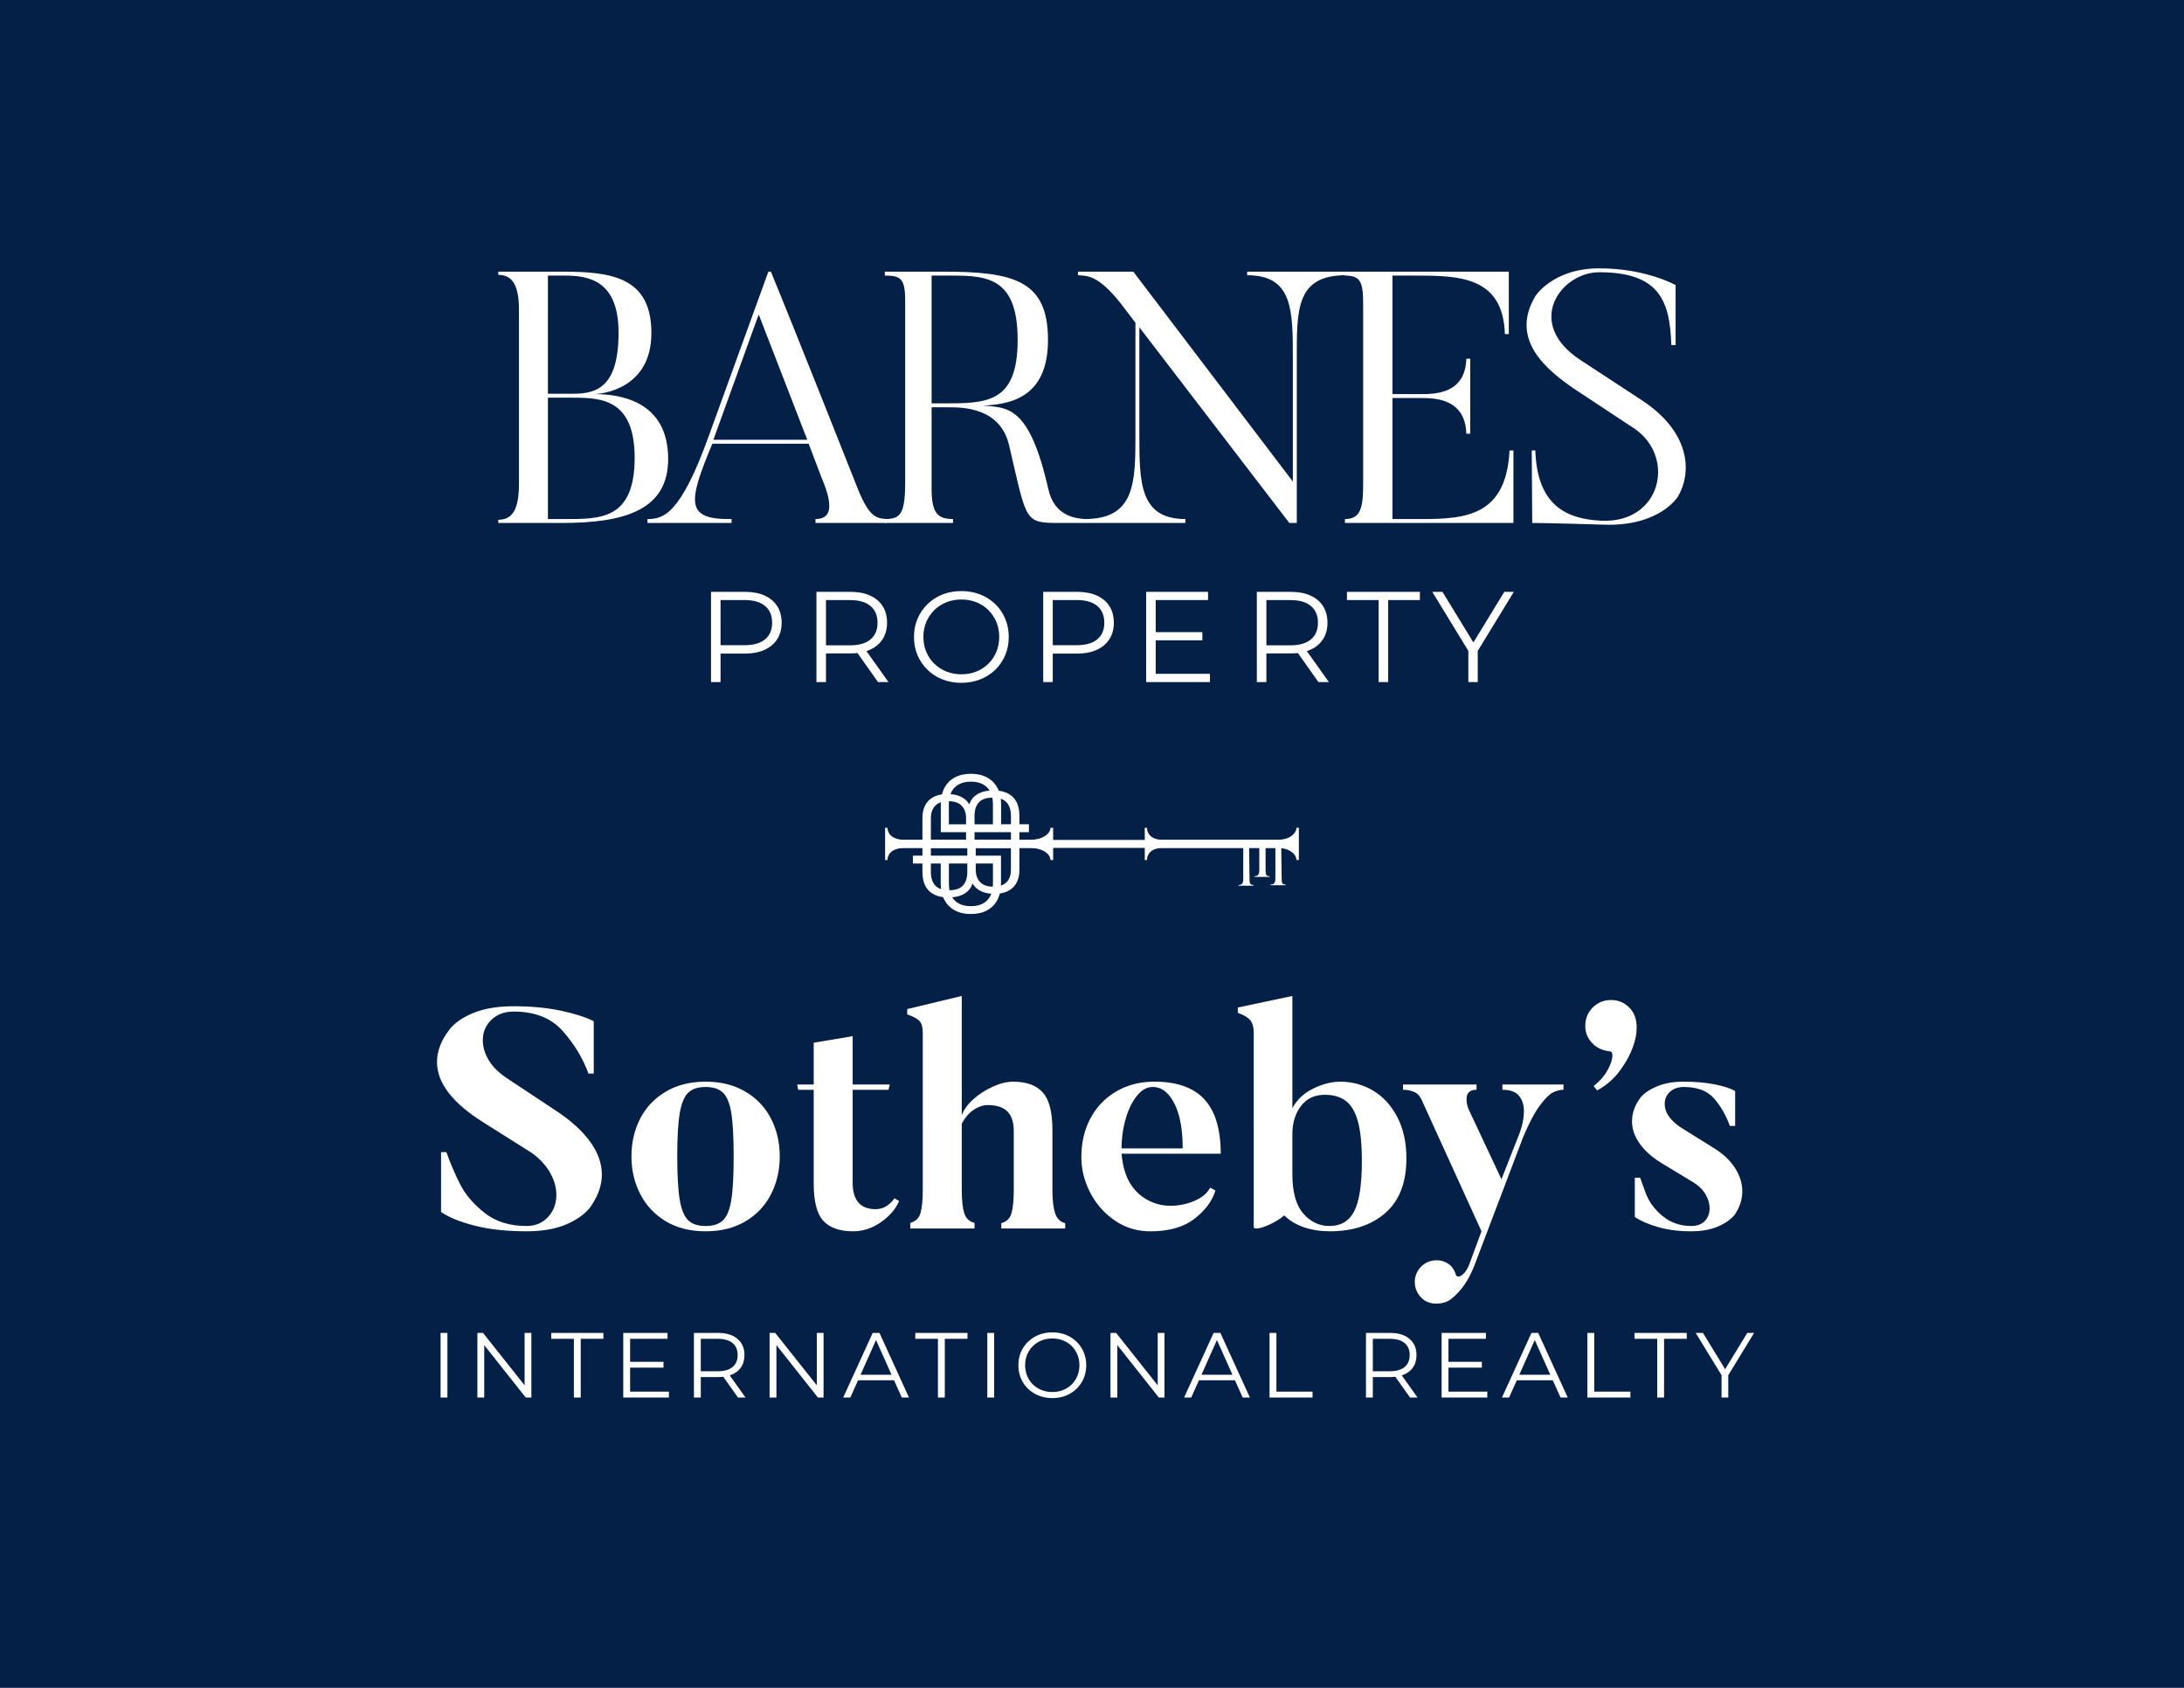 <?xml version="1.0" encoding="UTF-8"?>
<svg data-bbox="-174.24 -134.64 1140.48 881.28" height="816" viewBox="0 0 792 612" width="1056" xmlns="http://www.w3.org/2000/svg" data-type="color">
    <g>
        <defs>
            <clipPath id="133c051c-72f4-40c5-b8b4-04588dfb550b">
                <path d="M257.84 214.594h25.613v32.722H257.84Zm0 0"/>
            </clipPath>
            <clipPath id="f809a431-00bc-42cb-8382-69ea6e6a3da5">
                <path d="M257.84 247.316v-32.722h12.25c2.77 0 5.16.441 7.148 1.332 1.992.89 3.532 2.168 4.602 3.84 1.07 1.668 1.61 3.68 1.61 6.05 0 2.309-.54 4.29-1.61 5.957-1.07 1.672-2.61 2.954-4.602 3.864-1.988.91-4.379 1.36-7.148 1.36h-10.332l1.539-1.642v11.961Zm3.457-11.68-1.54-1.69h10.231c3.27 0 5.762-.712 7.461-2.13 1.7-1.421 2.551-3.421 2.551-6.011 0-2.621-.852-4.64-2.55-6.078-1.7-1.442-4.18-2.153-7.462-2.153h-10.23l1.539-1.62Zm0 0"/>
            </clipPath>
            <clipPath id="d7cc2c40-2773-4470-901b-c57e53307736">
                <path d="M.84.594h25.613v32.722H.84Zm0 0"/>
            </clipPath>
            <clipPath id="cf1b812f-587b-4e09-ac42-e4f3502fae90">
                <path d="M27 0v34H0V0z"/>
            </clipPath>
            <clipPath id="8412eea3-e683-47cf-a36b-002210aff9f3">
                <path d="M296 214.555h26.348v32.8H296Zm0 0"/>
            </clipPath>
            <clipPath id="13136f42-5280-4a29-9e38-70de7750bc41">
                <path d="M296.07 247.316v-32.722h12.25c2.77 0 5.16.441 7.153 1.332 1.988.89 3.527 2.16 4.597 3.828 1.07 1.672 1.61 3.68 1.61 6.05 0 2.31-.54 4.29-1.61 5.962-1.07 1.668-2.61 2.937-4.597 3.828-1.993.89-4.383 1.332-7.153 1.332h-10.328l1.54-1.59v11.98Zm3.461-11.68-1.539-1.64h10.23c3.27 0 5.758-.723 7.458-2.152 1.703-1.43 2.55-3.438 2.55-6.028 0-2.62-.847-4.64-2.55-6.082-1.7-1.437-4.18-2.148-7.457-2.148h-10.23l1.538-1.633Zm18.88 11.68L310 235.446h3.742l8.457 11.87Zm0 0"/>
            </clipPath>
            <clipPath id="58b8d6a9-76e7-4079-ba00-cf2b6ec60f51">
                <path d="M0 .559h26.32v32.796H0Zm0 0"/>
            </clipPath>
            <clipPath id="1ab12e5c-e8e8-46fe-8978-010bc94cec65">
                <path d="M.07 33.316V.594h12.25c2.77 0 5.16.441 7.153 1.332 1.988.89 3.527 2.16 4.597 3.828 1.07 1.672 1.61 3.68 1.61 6.05 0 2.31-.54 4.29-1.61 5.962-1.07 1.668-2.61 2.937-4.597 3.828-1.993.89-4.383 1.332-7.153 1.332H1.992l1.54-1.59v11.98Zm3.461-11.68-1.539-1.64h10.23c3.27 0 5.758-.723 7.458-2.152 1.703-1.43 2.55-3.438 2.55-6.028 0-2.62-.847-4.64-2.55-6.082-1.7-1.437-4.18-2.148-7.457-2.148H1.993L3.53 1.953Zm18.88 11.68L14 21.446h3.742l8.457 11.87Zm0 0"/>
            </clipPath>
            <clipPath id="3e3a25ca-9cb7-4fce-a9ee-6f5006218984">
                <path d="M27 0v34H0V0z"/>
            </clipPath>
            <clipPath id="7f8139eb-d734-44d8-adbe-9ce2edde621e">
                <path d="M331.309 214.219h34.66v33.472h-34.66Zm0 0"/>
            </clipPath>
            <clipPath id="d2e35a0c-bc1f-4bb2-8f90-29125be6495b">
                <path d="M348.652 247.594c-2.46 0-4.75-.41-6.851-1.239-2.102-.832-3.93-1.992-5.469-3.5a16.3 16.3 0 0 1-3.602-5.28c-.859-2.009-1.289-4.22-1.289-6.622 0-2.398.43-4.598 1.29-6.61a16.2 16.2 0 0 1 3.601-5.277c1.54-1.511 3.36-2.68 5.438-3.511 2.082-.828 4.39-1.239 6.882-1.239 2.457 0 4.739.41 6.82 1.239 2.079.832 3.9 1.992 5.45 3.48s2.738 3.262 3.598 5.281c.859 2.02 1.293 4.239 1.293 6.63s-.434 4.609-1.293 6.64c-.86 2.027-2.06 3.789-3.598 5.277a16.4 16.4 0 0 1-5.45 3.48c-2.09.821-4.363 1.243-6.82 1.243m0-3.09c1.957 0 3.778-.34 5.45-1.012a12.8 12.8 0 0 0 4.347-2.847 13.1 13.1 0 0 0 2.871-4.301c.68-1.64 1.032-3.441 1.032-5.402 0-1.957-.34-3.758-1.032-5.399a13.3 13.3 0 0 0-2.87-4.3c-1.227-1.231-2.68-2.18-4.348-2.848-1.672-.672-3.48-1.012-5.45-1.012-1.972 0-3.793.328-5.472 1.012-1.68.68-3.149 1.617-4.39 2.847a13.4 13.4 0 0 0-2.9 4.301c-.69 1.63-1.03 3.442-1.03 5.399 0 1.93.34 3.73 1.03 5.382.692 1.649 1.65 3.09 2.9 4.32a13.1 13.1 0 0 0 4.39 2.848c1.68.672 3.511 1.012 5.472 1.012"/>
            </clipPath>
            <clipPath id="012d0d90-f269-48f9-8023-e11bf4fed859">
                <path d="M.441.219H34.97v33.46H.44Zm0 0"/>
            </clipPath>
            <clipPath id="4fba1cff-d823-4e3d-96ae-3cc6bd6e8048">
                <path d="M17.652 33.594c-2.46 0-4.75-.41-6.851-1.239-2.102-.832-3.93-1.992-5.469-3.5a16.3 16.3 0 0 1-3.602-5.28C.871 21.565.441 19.354.441 16.952c0-2.398.43-4.598 1.29-6.61a16.2 16.2 0 0 1 3.601-5.277c1.54-1.511 3.36-2.68 5.438-3.511C12.852.727 15.16.316 17.652.316c2.457 0 4.739.41 6.82 1.239 2.079.832 3.9 1.992 5.45 3.48s2.738 3.262 3.598 5.281c.859 2.02 1.292 4.239 1.292 6.63s-.433 4.609-1.292 6.64c-.86 2.027-2.06 3.789-3.598 5.277a16.4 16.4 0 0 1-5.45 3.48c-2.09.821-4.363 1.243-6.82 1.243m0-3.09c1.957 0 3.778-.34 5.45-1.012a12.8 12.8 0 0 0 4.347-2.847 13.1 13.1 0 0 0 2.871-4.301c.68-1.64 1.032-3.441 1.032-5.402 0-1.957-.34-3.758-1.032-5.399a13.3 13.3 0 0 0-2.87-4.3c-1.227-1.231-2.68-2.18-4.348-2.848-1.672-.672-3.48-1.012-5.45-1.012-1.972 0-3.793.328-5.472 1.012-1.68.68-3.149 1.617-4.39 2.847a13.4 13.4 0 0 0-2.9 4.301c-.69 1.63-1.03 3.442-1.03 5.399 0 1.93.34 3.73 1.03 5.382.692 1.649 1.65 3.09 2.9 4.32a13.1 13.1 0 0 0 4.39 2.848c1.68.672 3.511 1.012 5.472 1.012"/>
            </clipPath>
            <clipPath id="afc23b0a-9a7f-47ee-8f76-0b6d3ee1ac20">
                <path d="M35 0v34H0V0z"/>
            </clipPath>
            <clipPath id="6bc556cb-2e73-40e0-8794-b362474dbe9a">
                <path d="M378.309 214.594h25.613v32.816h-25.613Zm0 0"/>
            </clipPath>
            <clipPath id="afa33013-ec8a-4b5b-a850-01f3c620bdd3">
                <path d="M378.309 247.316v-32.722h12.25c2.77 0 5.16.441 7.148 1.332 1.992.89 3.531 2.168 4.602 3.84 1.07 1.668 1.609 3.68 1.609 6.05 0 2.309-.54 4.29-1.61 5.957-1.07 1.672-2.609 2.954-4.601 3.864-1.988.91-4.379 1.36-7.148 1.36H380.23l1.54-1.642v11.961Zm3.46-11.68-1.539-1.69h10.227q4.911-.002 7.461-2.13c1.7-1.421 2.55-3.421 2.55-6.011 0-2.621-.85-4.64-2.55-6.078-1.7-1.442-4.18-2.153-7.461-2.153H380.23l1.54-1.62Zm0 0"/>
            </clipPath>
            <clipPath id="8e0d8344-f1ba-43e0-a513-d3a8531dd6c3">
                <path d="M.309.594h25.613V33.41H.309Zm0 0"/>
            </clipPath>
            <clipPath id="e69b8ac4-f8b7-4770-a563-8f13775e254f">
                <path d="M.309 33.316V.594h12.25c2.77 0 5.16.441 7.148 1.332 1.992.89 3.531 2.168 4.602 3.84 1.07 1.668 1.609 3.68 1.609 6.05 0 2.309-.54 4.29-1.61 5.957-1.07 1.672-2.609 2.954-4.601 3.864-1.988.91-4.379 1.36-7.148 1.36H2.23l1.54-1.642v11.961Zm3.46-11.68-1.539-1.69h10.227q4.911-.002 7.461-2.13c1.7-1.421 2.55-3.421 2.55-6.011 0-2.621-.85-4.64-2.55-6.078-1.7-1.442-4.18-2.153-7.461-2.153H2.23l1.54-1.62Zm0 0"/>
            </clipPath>
            <clipPath id="e133817e-83be-4ddd-8b52-28e656adc2a4">
                <path d="M26 0v34H0V0z"/>
            </clipPath>
            <clipPath id="e74f647e-bd87-4aa2-a05c-1e5a4bd10192">
                <path d="M415.64 214.594h22.442v2.992h-22.441Zm0 2.992h3.462v11.64h-3.461Zm0 11.64h20.38v2.938h-20.38Zm0 2.938h3.462v12.16h-3.461Zm0 12.16h23.141v2.992h-23.14Zm0 0"/>
            </clipPath>
            <clipPath id="4b7174d7-f4cc-4e0b-adad-f879c7b026b1">
                <path d="M.64.594h22.442v2.992H.641Zm0 2.992h3.462v11.64H.64Zm0 11.64h20.38v2.938H.64Zm0 2.938h3.462v12.16H.64Zm0 12.16h23.141v2.992H.641Zm0 0"/>
            </clipPath>
            <clipPath id="80ce8ee0-a5b8-4f96-bf2f-a82c6d8726da">
                <path d="M24 0v34H0V0z"/>
            </clipPath>
            <clipPath id="e28eb713-cabf-45a4-9e8f-458fe22e0df0">
                <path d="M334.273 286.508h35.418v20.68h-35.418Zm0 0"/>
            </clipPath>
            <clipPath id="efde1935-ef99-456c-9e84-77cc1133ff58">
                <path d="M369.672 307.156h-35.16v-10.601c0-2.739.789-4.871 2.36-6.38 1.57-1.51 3.8-2.26 6.679-2.26 1.91 0 3.52.312 4.82.929 1.3.62 2.29 1.46 2.961 2.531a6.46 6.46 0 0 1 1.008 3.488l-1.207-.597q-.002-2.354 1.027-4.059c.692-1.14 1.711-2.023 3.07-2.652 1.36-.63 3.04-.95 5.051-.95 2.98 0 5.29.77 6.93 2.301 1.64 1.528 2.46 3.848 2.46 6.938Zm-3.063-2.601v-8.668c0-2.153-.527-3.801-1.578-4.953-1.05-1.149-2.738-1.72-5.05-1.72-2.282 0-3.938.571-5 1.72-1.06 1.152-1.579 2.8-1.579 4.953v8.957h-3.07v-8.117c0-1.973-.539-3.493-1.61-4.582-1.07-1.09-2.66-1.641-4.773-1.641-2.137 0-3.738.55-4.797 1.64-1.062 1.09-1.582 2.622-1.582 4.583v7.84Zm0 0"/>
            </clipPath>
            <clipPath id="a606a5fd-8fb9-46b0-86fe-69aeb0f62aa6">
                <path d="M.32.559h35.371v20.629H.321Zm0 0"/>
            </clipPath>
            <clipPath id="5971d063-c5cd-4302-858e-e36d1f55ad24">
                <path d="M35.672 21.156H.512V10.555c0-2.739.789-4.871 2.36-6.38 1.57-1.51 3.8-2.26 6.679-2.26 1.91 0 3.52.312 4.82.929 1.3.62 2.29 1.46 2.961 2.531a6.46 6.46 0 0 1 1.008 3.488l-1.207-.597q-.002-2.354 1.027-4.059c.692-1.14 1.711-2.023 3.07-2.652 1.36-.63 3.04-.95 5.051-.95 2.98 0 5.29.77 6.93 2.301 1.64 1.528 2.46 3.848 2.46 6.938Zm-3.063-2.601V9.887c0-2.153-.527-3.801-1.578-4.953-1.05-1.149-2.738-1.72-5.05-1.72-2.282 0-3.938.571-5 1.72-1.06 1.152-1.579 2.8-1.579 4.953v8.957h-3.07v-8.117c0-1.973-.539-3.493-1.61-4.582-1.07-1.09-2.66-1.641-4.773-1.641-2.136 0-3.738.55-4.797 1.64C4.09 7.235 3.57 8.767 3.57 10.728v7.84Zm0 0"/>
            </clipPath>
            <clipPath id="193f9f6f-d3ec-45b4-9c48-1d4ffe7fc09d">
                <path d="M36 0v22H0V0z"/>
            </clipPath>
            <clipPath id="3af16bf8-c71b-40f8-b197-fbb391011ab2">
                <path d="M341.168 280.566h32.086v21.395h-32.086Zm0 0"/>
            </clipPath>
            <clipPath id="3107f2b8-3cc4-4dcc-901a-c4e2b58295b2">
                <path d="M373.133 301.746h-31.961v-10.121c0-2.29.43-4.262 1.3-5.91a9.06 9.06 0 0 1 3.739-3.8c1.621-.892 3.61-1.34 5.922-1.34 2.25 0 4.187.44 5.816 1.331 1.633.89 2.883 2.16 3.774 3.801.886 1.637 1.32 3.617 1.32 5.906v8.532l-1.602-1.27h11.692Zm-11.41-2.86-1.653 1.27v-8.46c0-2.7-.687-4.762-2.078-6.16-1.39-1.4-3.34-2.11-5.87-2.11-2.56 0-4.532.699-5.93 2.11-1.399 1.41-2.102 3.46-2.102 6.16v8.46l-1.598-1.27Zm0 0"/>
            </clipPath>
            <clipPath id="02daa882-3ddf-4264-ba52-008a4ce1529d">
                <path d="M.168.566h32.031v21.356H.168Zm0 0"/>
            </clipPath>
            <clipPath id="ace779cd-b5a7-473d-92a7-1ed274200228">
                <path d="M32.133 21.746H.172V11.625c0-2.29.43-4.262 1.3-5.91a9.06 9.06 0 0 1 3.739-3.8c1.621-.892 3.61-1.34 5.922-1.34 2.25 0 4.187.44 5.816 1.331 1.633.89 2.883 2.16 3.774 3.801.886 1.637 1.32 3.617 1.32 5.906v8.532l-1.602-1.27h11.692Zm-11.41-2.86-1.653 1.27v-8.46c0-2.7-.687-4.762-2.078-6.16-1.39-1.4-3.34-2.11-5.87-2.11-2.56 0-4.532.699-5.93 2.11-1.399 1.41-2.102 3.46-2.102 6.16v8.46l-1.598-1.27Zm0 0"/>
            </clipPath>
            <clipPath id="dd13bd1f-fd73-454e-bdaf-3dbd0f9e7756">
                <path d="M33 0v22H0V0z"/>
            </clipPath>
            <clipPath id="83dfe51b-e9b7-411a-9cf4-ddb54009ea08">
                <path d="M334.273 304.813h35.418v20.68h-35.418Zm0 0"/>
            </clipPath>
            <clipPath id="49293658-be6d-49af-94c5-bb2dc99ecead">
                <path d="M334.512 304.844h35.16v10.601c0 2.739-.79 4.871-2.36 6.38-1.57 1.51-3.8 2.269-6.68 2.269-1.91 0-3.523-.309-4.82-.93-1.3-.617-2.292-1.46-2.96-2.527-.672-1.07-1-2.23-1-3.492l1.199.601c0 1.57-.34 2.918-1.031 4.059-.688 1.14-1.707 2.02-3.07 2.648q-2.038.951-5.048.953c-2.98 0-5.293-.77-6.93-2.3-1.64-1.532-2.46-3.852-2.46-6.942Zm3.058 2.601v8.68c0 2.148.532 3.8 1.582 4.95 1.047 1.152 2.739 1.722 5.047 1.722 2.281 0 3.942-.57 5-1.723 1.063-1.148 1.582-2.8 1.582-4.949v-8.969h3.059v8.117c0 1.973.543 3.493 1.61 4.59 1.07 1.102 2.66 1.633 4.773 1.633 2.136 0 3.738-.55 4.797-1.633 1.062-1.078 1.582-2.617 1.582-4.59v-7.84Zm0 0"/>
            </clipPath>
            <clipPath id="87d1b4e7-b28f-4196-b84c-c4f5f5f7e966">
                <path d="M.32.813h35.371V21.44H.321Zm0 0"/>
            </clipPath>
            <clipPath id="b617e647-6580-4d5f-b4f3-9dcd0a58413b">
                <path d="M.512.844h35.16v10.601c0 2.739-.79 4.871-2.36 6.38-1.57 1.51-3.8 2.269-6.68 2.269-1.91 0-3.523-.309-4.82-.93-1.3-.617-2.292-1.46-2.96-2.527-.672-1.07-1-2.23-1-3.492l1.199.601c0 1.57-.34 2.918-1.031 4.059-.688 1.14-1.707 2.02-3.07 2.648-1.36.633-3.04.953-5.048.953-2.98 0-5.293-.77-6.93-2.3-1.64-1.532-2.46-3.852-2.46-6.942ZM3.57 3.445v8.68c0 2.148.532 3.8 1.582 4.95 1.047 1.152 2.739 1.722 5.047 1.722 2.281 0 3.942-.57 5-1.723 1.063-1.148 1.582-2.8 1.582-4.949V3.156h3.059v8.117c0 1.973.543 3.493 1.61 4.59 1.07 1.102 2.66 1.633 4.773 1.633 2.136 0 3.738-.55 4.797-1.633 1.062-1.078 1.582-2.617 1.582-4.59v-7.84Zm0 0"/>
            </clipPath>
            <clipPath id="9773266a-e22a-4e84-b25a-04e9a5e80534">
                <path d="M36 0v22H0V0z"/>
            </clipPath>
            <clipPath id="d2f4097c-a256-4969-8fde-1a179636c396">
                <path d="M331 310.04h32v21.394h-32Zm0 0"/>
            </clipPath>
            <clipPath id="8b9834db-3aa1-40c5-86e6-417e88a76cba">
                <path d="M331.05 310.254H363v10.121c0 2.29-.43 4.262-1.3 5.91a9 9 0 0 1-3.74 3.8c-1.62.88-3.6 1.33-5.91 1.33-2.25 0-4.19-.438-5.82-1.33-1.628-.89-2.878-2.16-3.77-3.8-.89-1.64-1.32-3.62-1.32-5.91v-8.531l1.602 1.27h-11.691Zm11.41 2.86 1.65-1.27v8.46c0 2.7.69 4.762 2.07 6.16 1.382 1.4 3.34 2.11 5.87 2.11 2.56 0 4.532-.699 5.93-2.11 1.403-1.41 2.102-3.46 2.102-6.16v-8.46l1.598 1.27Zm0 0"/>
            </clipPath>
            <clipPath id="bf6940a6-23ff-4d38-924c-ae9842efe51d">
                <path d="M0 .078h32v21.356H0Zm0 0"/>
            </clipPath>
            <clipPath id="dd7e3169-dfa2-47db-97c3-3710956a2a15">
                <path d="M.05.254H32v10.121c0 2.29-.43 4.262-1.3 5.91a9 9 0 0 1-3.74 3.8c-1.62.88-3.6 1.33-5.91 1.33-2.25 0-4.19-.438-5.82-1.33-1.628-.89-2.878-2.16-3.77-3.8-.89-1.64-1.32-3.62-1.32-5.91V1.844l1.602 1.27H.051Zm11.41 2.86 1.65-1.27v8.46c0 2.7.69 4.762 2.07 6.16 1.383 1.4 3.34 2.11 5.87 2.11 2.56 0 4.532-.699 5.93-2.11 1.403-1.41 2.102-3.46 2.102-6.16v-8.46l1.598 1.27Zm0 0"/>
            </clipPath>
            <clipPath id="8a68ce2d-98eb-4728-9744-4bdf0ef430ff">
                <path d="M32 0v22H0V0z"/>
            </clipPath>
            <clipPath id="c8d9f456-8c21-4b4c-86cd-8d5e41f8d871">
                <path d="M322.941 304.555H464.75v2.879H322.941Zm0 0"/>
            </clipPath>
            <clipPath id="b98eee26-bb28-45a2-bbc2-aa110a54c4d9">
                <path d="M.941.555H142.75v2.879H.941Zm0 0"/>
            </clipPath>
            <clipPath id="e6958331-da35-4084-8b7f-caf6b0d552f2">
                <path d="M143 0v4H0V0z"/>
            </clipPath>
            <clipPath id="c1b47e39-57af-4318-86df-2b73527fd9ab">
                <path d="M320.96 300.059H382v11.882h-61.04Zm0 0"/>
            </clipPath>
            <clipPath id="48f9fa25-a4e3-4a3e-b0a4-1af6f9bbae02">
                <path d="M320.973 300.156h.859c0 1.54 1.04 4.367 6.398 4.367h44.961c5.88 0 7.77-2.859 7.77-4.367h.95v11.688h-.95c0-1.54-1.89-4.399-7.77-4.399h-44.96c-5.36 0-6.399 2.82-6.399 4.399h-.86Zm0 0"/>
            </clipPath>
            <clipPath id="fdcc1959-3c25-4f0e-8452-384459852d57">
                <path d="M.96.059H62V11.94H.96Zm0 0"/>
            </clipPath>
            <clipPath id="aedffb76-33d9-4f8a-8719-d5717f2c0ab0">
                <path d="M.973.156h.859c0 1.54 1.04 4.367 6.398 4.367h44.961c5.88 0 7.77-2.859 7.77-4.367h.95v11.688h-.95c0-1.54-1.89-4.399-7.77-4.399H8.231c-5.36 0-6.399 2.82-6.399 4.399h-.86Zm0 0"/>
            </clipPath>
            <clipPath id="4097b75c-7a36-4f66-90cf-acc24a891650">
                <path d="M62 0v12H0V0z"/>
            </clipPath>
            <clipPath id="055e4420-2894-40de-8b88-53a948af9e9a">
                <path d="M415.09 300.059h56.098v11.882H415.09Zm0 0"/>
            </clipPath>
            <clipPath id="3cdc918b-9803-4f11-90e6-984771c35047">
                <path d="M415.14 300.156h.79c0 1.54.949 4.367 5.87 4.367h41.231c5.39 0 7.121-2.859 7.121-4.367h.868v11.688h-.868c0-1.54-1.73-4.399-7.12-4.399H421.8c-4.922 0-5.871 2.82-5.871 4.399h-.79Zm0 0"/>
            </clipPath>
            <clipPath id="a948effd-caac-4c67-bdcd-4c1e1d27bd33">
                <path d="M.09.059h56.03V11.94H.09Zm0 0"/>
            </clipPath>
            <clipPath id="b85d5f13-c1c0-48da-8370-7dc76a189ee6">
                <path d="M.14.156h.79c0 1.54.949 4.367 5.87 4.367h41.231c5.39 0 7.121-2.859 7.121-4.367h.868v11.688h-.868c0-1.54-1.73-4.399-7.12-4.399H6.8c-4.922 0-5.871 2.82-5.871 4.399H.14Zm0 0"/>
            </clipPath>
            <clipPath id="e55f9c31-ccd1-47d2-9876-0f4d5593f483">
                <path d="M57 0v12H0V0z"/>
            </clipPath>
            <clipPath id="df328d38-8d92-45eb-8c46-f0656b4e5459">
                <path d="M460.727 305.762h5.707V321h-5.707Zm0 0"/>
            </clipPath>
            <clipPath id="55b4642f-af3b-4673-b10d-152f39f43f18">
                <path d="M460.79 320.703c1.179 0 1.71-.539 1.71-2.207v-12.55c.59.03 1.18 0 1.781-.06l.328.02.172 12.598c0 1.672.211 2.21 1.418 2.21v.27h-5.418Zm0 0"/>
            </clipPath>
            <clipPath id="e0a961fe-57ea-4c7e-8db7-391a6fea62f6">
                <path d="M.727.762H6.32V16H.727Zm0 0"/>
            </clipPath>
            <clipPath id="57c235b1-3125-4650-8e01-77c0714a382a">
                <path d="M.79 15.703c1.179 0 1.71-.539 1.71-2.207V.946c.59.03 1.18 0 1.781-.06l.328.02.172 12.598c0 1.672.211 2.21 1.418 2.21v.27H.781Zm0 0"/>
            </clipPath>
            <clipPath id="8fac4043-4c4b-4895-a483-64ca2c34466a">
                <path d="M7 0v16H0V0z"/>
            </clipPath>
            <clipPath id="241abe68-f9d7-43fe-bc20-993c63be44fc">
                <path d="M449.078 306h5.707v15.21h-5.707Zm0 0"/>
            </clipPath>
            <clipPath id="f65dd5b8-085d-45fd-baad-11107a7dab49">
                <path d="M449.14 320.875c1.18 0 1.712-.54 1.712-2.21v-12.56c.59.032 1.18 0 1.777-.058l.332.02.168 12.597c0 1.672.21 2.211 1.422 2.211v.27h-5.422Zm0 0"/>
            </clipPath>
            <clipPath id="e88e77ec-34d4-45ab-8a6e-b1bee832d223">
                <path d="M.078 0h5.48v15.21H.079Zm0 0"/>
            </clipPath>
            <clipPath id="71ad1afc-9dd5-4c13-97e6-0be2a6dc883a">
                <path d="M.14 14.875c1.18 0 1.712-.54 1.712-2.21V.104c.59.032 1.18 0 1.777-.058l.332.02.168 12.597c0 1.672.21 2.211 1.422 2.211v.27H.129Zm0 0"/>
            </clipPath>
            <clipPath id="0d1a67b9-78e4-4001-bbe3-939af4b36acb">
                <path d="M6 0v16H0V0z"/>
            </clipPath>
            <clipPath id="d7589aff-331b-4069-a2e4-e682a3dbc9bd">
                <path d="M454.785 307h5.703v11h-5.703Zm0 0"/>
            </clipPath>
            <clipPath id="312989bb-07fa-458d-bf91-1d8a0820d67c">
                <path d="M454.96 317.684c1.18 0 1.712-.54 1.712-2.207v-8.403c.75.07 1.508.031 2.277-.02v8.43c0 1.672.211 2.211 1.422 2.211v.27h-5.422Zm0 0"/>
            </clipPath>
            <clipPath id="f3234b0d-e2ba-48f0-bdad-97b647c67b82">
                <path d="M.8 0h5.688v11H.801Zm0 0"/>
            </clipPath>
            <clipPath id="593c42cf-cdff-431a-8bc8-d75e80a5dd56">
                <path d="M.96 10.684c1.18 0 1.712-.54 1.712-2.207V.074c.75.07 1.508.031 2.277-.02v8.43c0 1.672.211 2.211 1.422 2.211v.27H.95Zm0 0"/>
            </clipPath>
            <clipPath id="3752bac1-b64e-4474-83bf-db509e4135fe">
                <path d="M7 0v11H0V0z"/>
            </clipPath>
            <clipPath id="be935f11-2e06-4a5b-90ad-d4c0c8e9af06">
                <path d="M455.617 214.434h26.367v33.043h-26.367Zm0 0"/>
            </clipPath>
            <clipPath id="f9c6a0f5-9553-47a9-a1ed-63f0e343c42d">
                <path d="M455.777 247.316v-32.722h12.25c2.77 0 5.16.441 7.153 1.332 1.988.89 3.527 2.168 4.597 3.84 1.07 1.668 1.61 3.68 1.61 6.05 0 2.309-.54 4.29-1.61 5.957-1.07 1.672-2.609 2.942-4.597 3.832-1.993.891-4.383 1.329-7.153 1.329H457.7l1.54-1.59v11.972Zm3.461-11.68-1.539-1.64h10.23c3.27 0 5.759-.723 7.458-2.152 1.703-1.43 2.55-3.438 2.55-6.028 0-2.62-.847-4.64-2.55-6.082-1.7-1.437-4.18-2.148-7.457-2.148H457.7l1.538-1.633Zm18.88 11.68-8.411-11.87h3.742l8.461 11.87Zm0 0"/>
            </clipPath>
            <clipPath id="77cc0fb2-a48f-40eb-a3b7-b803e2235002">
                <path d="M.762.559h26.16V33.44H.762Zm0 0"/>
            </clipPath>
            <clipPath id="be970fe1-b281-4c86-b994-a75dfaf9b015">
                <path d="M.777 33.316V.594h12.25c2.77 0 5.16.441 7.153 1.332 1.988.89 3.527 2.168 4.597 3.84 1.07 1.668 1.61 3.68 1.61 6.05 0 2.309-.54 4.29-1.61 5.957-1.07 1.672-2.609 2.942-4.597 3.832-1.992.891-4.383 1.329-7.153 1.329H2.7l1.54-1.59v11.972Zm3.461-11.68L2.7 19.997h10.23c3.27 0 5.759-.723 7.458-2.152 1.703-1.43 2.55-3.438 2.55-6.028 0-2.62-.847-4.64-2.55-6.082-1.7-1.437-4.18-2.148-7.457-2.148H2.7l1.538-1.633Zm18.88 11.68-8.411-11.87h3.742l8.461 11.87Zm0 0"/>
            </clipPath>
            <clipPath id="66619746-8cd2-4a6f-8797-5f70e53ab1c5">
                <path d="M27 0v34H0V0z"/>
            </clipPath>
            <clipPath id="67847f24-d300-45bd-9a15-38f89c3316dc">
                <path d="M488.45 214.594h26.456v2.992H488.45Zm11.5 2.992h3.456v29.73h-3.457Zm0 0"/>
            </clipPath>
            <clipPath id="a51593bc-ae99-4131-9734-aa8530a5fc91">
                <path d="M.45.594h26.456v2.992H.45Zm11.5 2.992h3.456v29.73H11.95Zm0 0"/>
            </clipPath>
            <clipPath id="420e030d-d2e2-4a46-88b2-ab9188f1f19f">
                <path d="M27 0v34H0V0z"/>
            </clipPath>
            <clipPath id="573d91bd-766b-4070-a160-6b9474fb0d4e">
                <path d="M519.367 214.434H549v33.043h-29.633Zm0 0"/>
            </clipPath>
            <clipPath id="8000ca72-2606-4dd8-be38-6cd811f4581d">
                <path d="M532.477 247.316v-12.152l.793 2.152-13.872-22.722h3.692l12.2 19.96h-1.962l12.192-19.96h3.457l-13.88 22.722.79-2.152v12.152Zm0 0"/>
            </clipPath>
            <clipPath id="e5df7cae-0ff4-48ee-8ed8-931a588ebd7b">
                <path d="M.367.559H30V33.44H.367Zm0 0"/>
            </clipPath>
            <clipPath id="37faf5b0-79c0-43cd-8e8c-7f207435e2e0">
                <path d="M13.477 33.316V21.164l.793 2.152L.398.594H4.09l12.2 19.96h-1.962L26.52.595h3.457l-13.88 22.722.79-2.152v12.152Zm0 0"/>
            </clipPath>
            <clipPath id="f4cbe1e7-c179-46ae-9be1-a2c2b4ebb69e">
                <path d="M30 0v34H0V0z"/>
            </clipPath>
            <clipPath id="3bc50c8e-d160-4db2-9358-a94c4da313f2">
                <path d="M180.602 98.383h61.98v91.59h-61.98Zm0 0"/>
            </clipPath>
            <clipPath id="7d6fd830-7a9e-4736-98b3-fb2d5713e8af">
                <path d="M203.73 189.625h-23.035v-1.164c5.563 0 7.504-4.402 7.504-13.203v-62.781c0-8.02-1.812-12.82-7.504-12.82v-1.16h23.035c17.989 0 32.489 1.937 32.489 22.26 0 20.45-18.254 22.134-20.84 22.134 8.418 0 26.937 1.87 26.922 23.562-.016 18.7-16.18 23.172-38.578 23.172m-5.032-89.7v42.845h9.184c8.418 0 16.438-2.336 16.438-22.133 0-18.903-10.743-20.711-19.54-20.711Zm9.184 44.263h-9.184v44.015h6.082c12.95 0 25.372.258 25.372-22.262 0-21.226-12.165-21.742-22.262-21.742"/>
            </clipPath>
            <clipPath id="90e9d7d3-43c5-43be-ad7b-8a8538c6ffd9">
                <path d="M.602.398h61.796V91.84H.602Zm0 0"/>
            </clipPath>
            <clipPath id="d54cbba9-4f84-44fb-951d-7b9884d1b228">
                <path d="M23.73 91.625H.695v-1.164c5.563 0 7.504-4.402 7.504-13.203V14.477c0-8.02-1.812-12.82-7.504-12.82V.496H23.73c17.989 0 32.489 1.937 32.489 22.26 0 20.45-18.254 22.134-20.84 22.134 8.418 0 26.937 1.87 26.922 23.562-.016 18.7-16.18 23.172-38.578 23.172m-5.032-89.7V44.77h9.184c8.418 0 16.438-2.336 16.438-22.133 0-18.903-10.743-20.711-19.54-20.711Zm9.184 44.263h-9.184v44.015h6.082c12.95 0 25.372.258 25.372-22.262 0-21.226-12.165-21.742-22.262-21.742"/>
            </clipPath>
            <clipPath id="fd9c07a6-e481-4838-8452-229732971bb4">
                <path d="M63 0v92H0V0z"/>
            </clipPath>
            <clipPath id="85c6619e-6e94-46f3-a486-8abf9dfba4c6">
                <path d="M234.688 98.383h86.851v91.59h-86.851Zm0 0"/>
            </clipPath>
            <clipPath id="e0c08d9f-779a-46f6-9b51-a90d6a115289">
                <path d="M321.484 189.625h-25.757v-1.422c5.437 0 6.859-4.144 2.195-15.016l-4.66-12.292H258.32c-8.918 21.363-9.84 27.566 6.985 27.308v1.422h-30.508v-1.422c5.695 0 11.996-1.422 22.48-30.808l21.364-58.899h.906c7.89 19.027 31.453 78.57 31.453 78.57 4.145 10.356 6.73 10.871 10.484 11.13Zm-28.738-30.16-17.61-45.438-16.437 45.438Zm0 0"/>
            </clipPath>
            <clipPath id="af0cb8d3-729a-42d1-b32c-f44892e837c0">
                <path d="M.719.398h86.82V91.84H.72Zm0 0"/>
            </clipPath>
            <clipPath id="a4080466-bd37-4997-b343-4cf521614d13">
                <path d="M87.484 91.625H61.727v-1.422c5.437 0 6.859-4.144 2.195-15.016l-4.66-12.292H24.32c-8.918 21.363-9.84 27.566 6.985 27.308v1.422H.797v-1.422c5.695 0 11.996-1.422 22.48-30.808L44.641.496h.906C53.437 19.523 77 79.066 77 79.066c4.145 10.356 6.73 10.871 10.484 11.13Zm-28.738-30.16-17.61-45.438L24.7 61.465Zm0 0"/>
            </clipPath>
            <clipPath id="0833ae46-04ad-412d-8d1d-90966384bdd1">
                <path d="M88 0v92H0V0z"/>
            </clipPath>
            <clipPath id="874f27fe-7eb0-417f-8494-ff5b3fb941ab">
                <path d="M320.75 98.383h73.031v91.59H320.75Zm0 0"/>
            </clipPath>
            <clipPath id="e9052d27-ea32-4809-a1e1-ac275e3e14b6">
                <path d="M393.496 189.625h-8.805c-13.464 0-12.171-.129-18.77-28.223-3.237-13.722-16.956-13.722-22.003-13.722h-6.082v29.515c0 9.063 2.332 11 7.762 11v1.422h-24.72v-1.422c5.567 0 7.376-1.55 7.376-13.593V108.98c0-8.03-1.68-9.062-7.375-9.062v-1.422h20.973c25.757 0 38.187 3.11 38.187 24.723 0 18.386-10.355 23.433-23.562 23.82 8.675.906 16.699-.516 23.683 30.293 2.207 9.969 9.969 10.613 13.336 10.871Zm-51.644-89.7h-4.016v46.34h4.016c15.789 0 27.187.13 27.187-23.046 0-24.207-12.691-23.293-27.187-23.293"/>
            </clipPath>
            <clipPath id="e958f5da-8109-40b7-b6de-e8a57130bb82">
                <path d="M.879.398h72.723V91.84H.879Zm0 0"/>
            </clipPath>
            <clipPath id="1bf51187-8985-407f-88ce-add3cc786216">
                <path d="M73.496 91.625h-8.805c-13.464 0-12.171-.129-18.77-28.223C42.685 49.68 28.966 49.68 23.919 49.68h-6.082v29.515c0 9.063 2.332 11 7.762 11v1.422H.878v-1.422c5.567 0 7.376-1.55 7.376-13.593V10.98c0-8.03-1.68-9.062-7.375-9.062V.496h20.973c25.757 0 38.187 3.11 38.187 24.723 0 18.386-10.355 23.433-23.562 23.82 8.675.906 16.699-.516 23.683 30.293 2.207 9.969 9.969 10.613 13.336 10.871Zm-51.644-89.7h-4.016v46.34h4.016c15.789 0 27.187.13 27.187-23.046 0-24.207-12.691-23.293-27.187-23.293"/>
            </clipPath>
            <clipPath id="3766dbcf-7328-4e59-8e6e-6ec6e847ada3">
                <path d="M74 0v92H0V0z"/>
            </clipPath>
            <clipPath id="a521c902-ebe9-490a-8096-f7bd3a1cd888">
                <path d="M390.625 98.383h97.508v91.59h-97.508Zm0 0"/>
            </clipPath>
            <clipPath id="76cca2e5-904d-4664-b8c5-c6e0acb413c8">
                <path d="M488.125 98.496v1.29c-18.254 0-17.86 12.562-17.86 30.55v59.281h-2.71l-54.38-70.93v38.84c0 17.211 0 30.676 16.696 30.676v1.422h-36.504v-1.422c18.258 0 18.387-13.207 18.387-30.676v-40.52l-5.438-7.116c-8.285-10.356-12.035-9.836-15.402-10.094v-1.3h20.063l57.859 76.112v-44.265c0-17.989 0-30.547-16.566-30.547v-1.3Zm0 0"/>
            </clipPath>
            <clipPath id="fe81e11d-485b-417c-aa9e-ff44c2a336eb">
                <path d="M.719.398h97.414V91.84H.719Zm0 0"/>
            </clipPath>
            <clipPath id="6f1c7253-965d-4ac7-a878-75b49d571681">
                <path d="M98.125.496v1.29c-18.254 0-17.86 12.562-17.86 30.55v59.281h-2.71l-54.38-70.93v38.84c0 17.211 0 30.676 16.696 30.676v1.422H3.367v-1.422c18.258 0 18.387-13.207 18.387-30.676v-40.52l-5.438-7.116C8.031 1.535 4.281 2.055.914 1.797v-1.3h20.063l57.859 76.112V32.344c0-17.989 0-30.547-16.566-30.547v-1.3Zm0 0"/>
            </clipPath>
            <clipPath id="5bc738eb-b907-4baa-8ce4-f808b4b3a1ef">
                <path d="M99 0v92H0V0z"/>
            </clipPath>
            <clipPath id="850ee041-2028-49f1-a814-eefad31cdc00">
                <path d="M487.344 98.383h61.586v91.59h-61.586Zm0 0"/>
            </clipPath>
            <clipPath id="312a0a30-a2c5-4c48-97c9-80396abcdab4">
                <path d="M548.828 163.348v26.277H487.73v-1.422c5.438 0 6.602-3.625 6.602-12.422v-65.5c0-8.023-.906-10.355-6.602-10.355v-1.43h59.418v22.656h-1.421c-.645-20.968-16.696-21.226-32.489-21.226h-8.285v42.972h10.356c5.175 0 16.05-.128 16.437-12.812h1.422v27.18h-1.422c-.387-12.809-11.52-12.946-16.437-12.946h-10.356v43.883h6.598c17.344 0 34.566.906 35.86-24.855Zm0 0"/>
            </clipPath>
            <clipPath id="cebb6e1e-115f-4519-9ff7-d1c8cf1103b9">
                <path d="M.68.398h61.199V91.84H.679Zm0 0"/>
            </clipPath>
            <clipPath id="caec1d98-a172-4007-b4bb-e6da872758b7">
                <path d="M61.828 65.348v26.277H.73v-1.422c5.438 0 6.602-3.625 6.602-12.422v-65.5c0-8.023-.906-10.355-6.602-10.355V.496h59.418v22.656h-1.421C58.082 2.184 42.03 1.926 26.238 1.926h-8.285v42.972H28.31c5.175 0 16.05-.128 16.437-12.812h1.422v27.18h-1.422C44.36 46.457 33.226 46.32 28.31 46.32H17.953v43.883h6.598c17.344 0 34.566.906 35.86-24.855Zm0 0"/>
            </clipPath>
            <clipPath id="5cea4395-15b1-49f6-8191-c22cf41926b4">
                <path d="M62 0v92H0V0z"/>
            </clipPath>
            <clipPath id="619d3f3e-94f8-47bb-976e-3cc2cc5d8ff0">
                <path d="M553.273 97.2H611.7v93.167h-58.426Zm0 0"/>
            </clipPath>
            <clipPath id="e7eed0f4-1976-4892-945b-cc70f17a3ddd">
                <path d="M581.762 190.246c-19.586-.621-26.121-.621-26.121-.621l-.172-26.293 1.293-.016c.648 19.809 11.097 24.84 23.758 25.485 21.882 1.117 27.253-22.906 12.375-33.262l-22.141-14.621c-9.324-6.469-23.563-17.473-13.984-33.523 0 0 6.34-10.094 23.168-10.094 17.082 0 27.699 6.082 27.699 6.082v21.742h-1.551c-.512-15.797-4.137-26.414-26.14-26.414-13.985 0-27.442 18.508-6.602 31.973l22.133 14.5c17.472 11.52 18.257 26.015 12.949 34.949 0 0-6.535 10.754-26.664 10.113"/>
            </clipPath>
            <clipPath id="08cb184f-4af7-4a4f-89a7-94084e5b45dd">
                <path d="M.273.2H58.7v93.167H.273Zm0 0"/>
            </clipPath>
            <clipPath id="267da78b-cd2f-4d27-9218-7765047cb586">
                <path d="M28.762 93.246c-19.586-.621-26.121-.621-26.121-.621l-.172-26.293 1.293-.016c.648 19.809 11.097 24.84 23.758 25.485 21.882 1.117 27.253-22.906 12.375-33.262L17.754 43.918C8.43 37.449-5.81 26.445 3.77 10.395 3.77 10.395 10.11.3 26.938.3 44.02.3 54.637 6.383 54.637 6.383v21.742h-1.551c-.512-15.797-4.137-26.414-26.14-26.414-13.985 0-27.442 18.508-6.602 31.973l22.133 14.5c17.472 11.52 18.257 26.015 12.949 34.949 0 0-6.535 10.754-26.664 10.113"/>
            </clipPath>
            <clipPath id="536b2e40-488a-4887-acdf-b1b981e9853d">
                <path d="M59 0v94H0V0z"/>
            </clipPath>
            <clipPath id="e27c5ef8-1320-4748-9e59-6a33b2cab677">
                <path d="M484 0v116H0V0z"/>
            </clipPath>
            <clipPath id="3d8ab48d-53ea-4038-840c-1a0bc5e15799">
                <path d="M485 0v41H0V0z"/>
            </clipPath>
        </defs>
        <path fill="#ffffff" d="M871.2-61.2v734.4H-79.2V-61.2z" data-color="1"/>
        <path fill="#042046" d="M871.2-61.2v734.4H-79.2V-61.2z" data-color="2"/>
        <g clip-path="url(#133c051c-72f4-40c5-b8b4-04588dfb550b)">
            <g clip-path="url(#f809a431-00bc-42cb-8382-69ea6e6a3da5)">
                <g clip-path="url(#cf1b812f-587b-4e09-ac42-e4f3502fae90)" transform="translate(257 214)">
                    <g clip-path="url(#d7cc2c40-2773-4470-901b-c57e53307736)">
                        <path d="M.84.594h25.613v32.722H.84Zm0 0" fill="#ffffff" data-color="1"/>
                    </g>
                </g>
            </g>
        </g>
        <g clip-path="url(#8412eea3-e683-47cf-a36b-002210aff9f3)">
            <g clip-path="url(#13136f42-5280-4a29-9e38-70de7750bc41)">
                <g clip-path="url(#3e3a25ca-9cb7-4fce-a9ee-6f5006218984)" transform="translate(296 214)">
                    <g clip-path="url(#58b8d6a9-76e7-4079-ba00-cf2b6ec60f51)">
                        <g clip-path="url(#1ab12e5c-e8e8-46fe-8978-010bc94cec65)">
                            <path fill="#ffffff" d="M670.24-348.64v881.28H-470.24v-881.28z" data-color="1"/>
                        </g>
                    </g>
                </g>
            </g>
        </g>
        <g clip-path="url(#7f8139eb-d734-44d8-adbe-9ce2edde621e)">
            <g clip-path="url(#d2e35a0c-bc1f-4bb2-8f90-29125be6495b)">
                <g clip-path="url(#afc23b0a-9a7f-47ee-8f76-0b6d3ee1ac20)" transform="translate(331 214)">
                    <g clip-path="url(#012d0d90-f269-48f9-8023-e11bf4fed859)">
                        <g clip-path="url(#4fba1cff-d823-4e3d-96ae-3cc6bd6e8048)">
                            <path fill="#ffffff" d="M635.24-348.64v881.28H-505.24v-881.28z" data-color="1"/>
                        </g>
                    </g>
                </g>
            </g>
        </g>
        <g clip-path="url(#6bc556cb-2e73-40e0-8794-b362474dbe9a)">
            <g clip-path="url(#afa33013-ec8a-4b5b-a850-01f3c620bdd3)">
                <g clip-path="url(#e133817e-83be-4ddd-8b52-28e656adc2a4)" transform="translate(378 214)">
                    <g clip-path="url(#8e0d8344-f1ba-43e0-a513-d3a8531dd6c3)">
                        <g clip-path="url(#e69b8ac4-f8b7-4770-a563-8f13775e254f)">
                            <path d="M.309.594h25.613v32.719H.309Zm0 0" fill="#ffffff" data-color="1"/>
                        </g>
                    </g>
                </g>
            </g>
        </g>
        <g clip-path="url(#e74f647e-bd87-4aa2-a05c-1e5a4bd10192)">
            <g clip-path="url(#80ce8ee0-a5b8-4f96-bf2f-a82c6d8726da)" transform="translate(415 214)">
                <g clip-path="url(#4b7174d7-f4cc-4e0b-adad-f879c7b026b1)">
                    <path d="M.64.594h23.137v32.719H.641Zm0 0" fill="#ffffff" data-color="1"/>
                </g>
            </g>
        </g>
        <g clip-path="url(#e28eb713-cabf-45a4-9e8f-458fe22e0df0)">
            <g clip-path="url(#efde1935-ef99-456c-9e84-77cc1133ff58)">
                <g clip-path="url(#193f9f6f-d3ec-45b4-9c48-1d4ffe7fc09d)" transform="translate(334 286)">
                    <g clip-path="url(#a606a5fd-8fb9-46b0-86fe-69aeb0f62aa6)">
                        <g clip-path="url(#5971d063-c5cd-4302-858e-e36d1f55ad24)">
                            <path fill="#ffffff" d="M632.24-420.64v881.28H-508.24v-881.28z" data-color="1"/>
                        </g>
                    </g>
                </g>
            </g>
        </g>
        <g clip-path="url(#3af16bf8-c71b-40f8-b197-fbb391011ab2)">
            <g clip-path="url(#3107f2b8-3cc4-4dcc-901a-c4e2b58295b2)">
                <g clip-path="url(#dd13bd1f-fd73-454e-bdaf-3dbd0f9e7756)" transform="translate(341 280)">
                    <g clip-path="url(#02daa882-3ddf-4264-ba52-008a4ce1529d)">
                        <g clip-path="url(#ace779cd-b5a7-473d-92a7-1ed274200228)">
                            <path fill="#ffffff" d="M625.24-414.64v881.28H-515.24v-881.28z" data-color="1"/>
                        </g>
                    </g>
                </g>
            </g>
        </g>
        <g clip-path="url(#83dfe51b-e9b7-411a-9cf4-ddb54009ea08)">
            <g clip-path="url(#49293658-be6d-49af-94c5-bb2dc99ecead)">
                <g clip-path="url(#9773266a-e22a-4e84-b25a-04e9a5e80534)" transform="translate(334 304)">
                    <g clip-path="url(#87d1b4e7-b28f-4196-b84c-c4f5f5f7e966)">
                        <g clip-path="url(#b617e647-6580-4d5f-b4f3-9dcd0a58413b)">
                            <path fill="#ffffff" d="M632.24-438.64v881.28H-508.24v-881.28z" data-color="1"/>
                        </g>
                    </g>
                </g>
            </g>
        </g>
        <g clip-path="url(#d2f4097c-a256-4969-8fde-1a179636c396)">
            <g clip-path="url(#8b9834db-3aa1-40c5-86e6-417e88a76cba)">
                <g clip-path="url(#8a68ce2d-98eb-4728-9744-4bdf0ef430ff)" transform="translate(331 310)">
                    <g clip-path="url(#bf6940a6-23ff-4d38-924c-ae9842efe51d)">
                        <g clip-path="url(#dd7e3169-dfa2-47db-97c3-3710956a2a15)">
                            <path fill="#ffffff" d="M635.24-444.64v881.28H-505.24v-881.28z" data-color="1"/>
                        </g>
                    </g>
                </g>
            </g>
        </g>
        <g clip-path="url(#c8d9f456-8c21-4b4c-86cd-8d5e41f8d871)">
            <g clip-path="url(#e6958331-da35-4084-8b7f-caf6b0d552f2)" transform="translate(322 304)">
                <g clip-path="url(#b98eee26-bb28-45a2-bbc2-aa110a54c4d9)">
                    <path fill="#ffffff" d="M644.24-438.64v881.28H-496.24v-881.28z" data-color="1"/>
                </g>
            </g>
        </g>
        <g clip-path="url(#c1b47e39-57af-4318-86df-2b73527fd9ab)">
            <g clip-path="url(#48f9fa25-a4e3-4a3e-b0a4-1af6f9bbae02)">
                <g clip-path="url(#4097b75c-7a36-4f66-90cf-acc24a891650)" transform="translate(320 300)">
                    <g clip-path="url(#fdcc1959-3c25-4f0e-8452-384459852d57)">
                        <g clip-path="url(#aedffb76-33d9-4f8a-8719-d5717f2c0ab0)">
                            <path fill="#ffffff" d="M646.24-434.64v881.28H-494.24v-881.28z" data-color="1"/>
                        </g>
                    </g>
                </g>
            </g>
        </g>
        <g clip-path="url(#055e4420-2894-40de-8b88-53a948af9e9a)">
            <g clip-path="url(#3cdc918b-9803-4f11-90e6-984771c35047)">
                <g clip-path="url(#e55f9c31-ccd1-47d2-9876-0f4d5593f483)" transform="translate(415 300)">
                    <g clip-path="url(#a948effd-caac-4c67-bdcd-4c1e1d27bd33)">
                        <g clip-path="url(#b85d5f13-c1c0-48da-8370-7dc76a189ee6)">
                            <path fill="#ffffff" d="M551.24-434.64v881.28H-589.24v-881.28z" data-color="1"/>
                        </g>
                    </g>
                </g>
            </g>
        </g>
        <g clip-path="url(#df328d38-8d92-45eb-8c46-f0656b4e5459)">
            <g clip-path="url(#55b4642f-af3b-4673-b10d-152f39f43f18)">
                <g clip-path="url(#8fac4043-4c4b-4895-a483-64ca2c34466a)" transform="translate(460 305)">
                    <g clip-path="url(#e0a961fe-57ea-4c7e-8db7-391a6fea62f6)">
                        <g clip-path="url(#57c235b1-3125-4650-8e01-77c0714a382a)">
                            <path fill="#ffffff" d="M506.24-439.64v881.28H-634.24v-881.28z" data-color="1"/>
                        </g>
                    </g>
                </g>
            </g>
        </g>
        <g clip-path="url(#241abe68-f9d7-43fe-bc20-993c63be44fc)">
            <g clip-path="url(#f65dd5b8-085d-45fd-baad-11107a7dab49)">
                <g clip-path="url(#0d1a67b9-78e4-4001-bbe3-939af4b36acb)" transform="translate(449 306)">
                    <g clip-path="url(#e88e77ec-34d4-45ab-8a6e-b1bee832d223)">
                        <g clip-path="url(#71ad1afc-9dd5-4c13-97e6-0be2a6dc883a)">
                            <path fill="#ffffff" d="M517.24-440.64v881.28H-623.24v-881.28z" data-color="1"/>
                        </g>
                    </g>
                </g>
            </g>
        </g>
        <g clip-path="url(#d7589aff-331b-4069-a2e4-e682a3dbc9bd)">
            <g clip-path="url(#312989bb-07fa-458d-bf91-1d8a0820d67c)">
                <g clip-path="url(#3752bac1-b64e-4474-83bf-db509e4135fe)" transform="translate(454 307)">
                    <g clip-path="url(#f3234b0d-e2ba-48f0-bdad-97b647c67b82)">
                        <g clip-path="url(#593c42cf-cdff-431a-8bc8-d75e80a5dd56)">
                            <path fill="#ffffff" d="M512.24-441.64v881.28H-628.24v-881.28z" data-color="1"/>
                        </g>
                    </g>
                </g>
            </g>
        </g>
        <g clip-path="url(#be935f11-2e06-4a5b-90ad-d4c0c8e9af06)">
            <g clip-path="url(#f9c6a0f5-9553-47a9-a1ed-63f0e343c42d)">
                <g clip-path="url(#66619746-8cd2-4a6f-8797-5f70e53ab1c5)" transform="translate(455 214)">
                    <g clip-path="url(#77cc0fb2-a48f-40eb-a3b7-b803e2235002)">
                        <g clip-path="url(#be970fe1-b281-4c86-b994-a75dfaf9b015)">
                            <path fill="#ffffff" d="M511.24-348.64v881.28H-629.24v-881.28z" data-color="1"/>
                        </g>
                    </g>
                </g>
            </g>
        </g>
        <g clip-path="url(#67847f24-d300-45bd-9a15-38f89c3316dc)">
            <g clip-path="url(#420e030d-d2e2-4a46-88b2-ab9188f1f19f)" transform="translate(488 214)">
                <g clip-path="url(#a51593bc-ae99-4131-9734-aa8530a5fc91)">
                    <path fill="#ffffff" d="M478.24-348.64v881.28H-662.24v-881.28z" data-color="1"/>
                </g>
            </g>
        </g>
        <g clip-path="url(#573d91bd-766b-4070-a160-6b9474fb0d4e)">
            <g clip-path="url(#8000ca72-2606-4dd8-be38-6cd811f4581d)">
                <g clip-path="url(#f4cbe1e7-c179-46ae-9be1-a2c2b4ebb69e)" transform="translate(519 214)">
                    <g clip-path="url(#e5df7cae-0ff4-48ee-8ed8-931a588ebd7b)">
                        <g clip-path="url(#37faf5b0-79c0-43cd-8e8c-7f207435e2e0)">
                            <path fill="#ffffff" d="M447.24-348.64v881.28H-693.24v-881.28z" data-color="1"/>
                        </g>
                    </g>
                </g>
            </g>
        </g>
        <g clip-path="url(#3bc50c8e-d160-4db2-9358-a94c4da313f2)">
            <g clip-path="url(#7d6fd830-7a9e-4736-98b3-fb2d5713e8af)">
                <g clip-path="url(#fd9c07a6-e481-4838-8452-229732971bb4)" transform="translate(180 98)">
                    <g clip-path="url(#90e9d7d3-43c5-43be-ad7b-8a8538c6ffd9)">
                        <g clip-path="url(#d54cbba9-4f84-44fb-951d-7b9884d1b228)">
                            <path fill="#ffffff" d="M786.24-232.64v881.28H-354.24v-881.28z" data-color="1"/>
                        </g>
                    </g>
                </g>
            </g>
        </g>
        <g clip-path="url(#85c6619e-6e94-46f3-a486-8abf9dfba4c6)">
            <g clip-path="url(#e0c08d9f-779a-46f6-9b51-a90d6a115289)">
                <g clip-path="url(#0833ae46-04ad-412d-8d1d-90966384bdd1)" transform="translate(234 98)">
                    <g clip-path="url(#af0cb8d3-729a-42d1-b32c-f44892e837c0)">
                        <g clip-path="url(#a4080466-bd37-4997-b343-4cf521614d13)">
                            <path fill="#ffffff" d="M732.24-232.64v881.28H-408.24v-881.28z" data-color="1"/>
                        </g>
                    </g>
                </g>
            </g>
        </g>
        <g clip-path="url(#874f27fe-7eb0-417f-8494-ff5b3fb941ab)">
            <g clip-path="url(#e9052d27-ea32-4809-a1e1-ac275e3e14b6)">
                <g clip-path="url(#3766dbcf-7328-4e59-8e6e-6ec6e847ada3)" transform="translate(320 98)">
                    <g clip-path="url(#e958f5da-8109-40b7-b6de-e8a57130bb82)">
                        <g clip-path="url(#1bf51187-8985-407f-88ce-add3cc786216)">
                            <path fill="#ffffff" d="M646.24-232.64v881.28H-494.24v-881.28z" data-color="1"/>
                        </g>
                    </g>
                </g>
            </g>
        </g>
        <g clip-path="url(#a521c902-ebe9-490a-8096-f7bd3a1cd888)">
            <g clip-path="url(#76cca2e5-904d-4664-b8c5-c6e0acb413c8)">
                <g clip-path="url(#5bc738eb-b907-4baa-8ce4-f808b4b3a1ef)" transform="translate(390 98)">
                    <g clip-path="url(#fe81e11d-485b-417c-aa9e-ff44c2a336eb)">
                        <g clip-path="url(#6f1c7253-965d-4ac7-a878-75b49d571681)">
                            <path fill="#ffffff" d="M576.24-232.64v881.28H-564.24v-881.28z" data-color="1"/>
                        </g>
                    </g>
                </g>
            </g>
        </g>
        <g clip-path="url(#850ee041-2028-49f1-a814-eefad31cdc00)">
            <g clip-path="url(#312a0a30-a2c5-4c48-97c9-80396abcdab4)">
                <g clip-path="url(#5cea4395-15b1-49f6-8191-c22cf41926b4)" transform="translate(487 98)">
                    <g clip-path="url(#cebb6e1e-115f-4519-9ff7-d1c8cf1103b9)">
                        <g clip-path="url(#caec1d98-a172-4007-b4bb-e6da872758b7)">
                            <path fill="#ffffff" d="M479.24-232.64v881.28H-661.24v-881.28z" data-color="1"/>
                        </g>
                    </g>
                </g>
            </g>
        </g>
        <g clip-path="url(#619d3f3e-94f8-47bb-976e-3cc2cc5d8ff0)">
            <g clip-path="url(#e7eed0f4-1976-4892-945b-cc70f17a3ddd)">
                <g clip-path="url(#536b2e40-488a-4887-acdf-b1b981e9853d)" transform="translate(553 97)">
                    <g clip-path="url(#08cb184f-4af7-4a4f-89a7-94084e5b45dd)">
                        <g clip-path="url(#267da78b-cd2f-4d27-9218-7765047cb586)">
                            <path fill="#ffffff" d="M413.24-231.64v881.28H-727.24v-881.28z" data-color="1"/>
                        </g>
                    </g>
                </g>
            </g>
        </g>
        <g clip-path="url(#e27c5ef8-1320-4748-9e59-6a33b2cab677)" transform="translate(154 360)">
            <path d="M47.756 42.834c5.27 3.468 9.336 7.164 12.203 11.078q4.296 5.878 4.297 11.984 0 5.643-3.844 11.297-2.595 3.844-8.594 6.563-5.987 2.701-14.906 2.703c-7.168 0-13.406-.68-18.719-2.032q-7.957-2.026-12.25-4.968V57.755h1.922q2.374 6.55 5.14 11.922 2.764 5.379 8.75 10.125 5.999 4.735 15.157 4.735 4.856.002 7.844-3.266 3-3.28 3-8.031 0-3.95-2.203-7.906-2.204-3.966-6.61-7.235L21.537 47.131Q4.474 36.506 4.474 25.098q0-5.888 4.407-11.64c1.8-2.414 4.68-4.454 8.64-6.11q5.937-2.484 14.75-2.484 9.498 0 17.016 1.578 7.513 1.582 12.031 3.844V29.27h-1.922q-2.939-8.14-9.218-15.312-6.27-7.172-17.907-7.172c-3.312 0-6.008 1-8.078 3q-3.11 2.986-3.11 7.39 0 3.739 2.25 7.407 2.264 3.672 7.016 6.718Zm0 0" fill="#ffffff" data-color="1"/>
            <path d="M101.88 32.209q8.357.001 14.452 3.625 6.106 3.61 9.266 9.78 3.17 6.16 3.172 13.72-.001 7.47-3.172 13.687-3.159 6.206-9.266 9.828-6.095 3.61-14.453 3.61-8.36 0-14.406-3.61-6.047-3.622-9.266-9.828-3.22-6.217-3.218-13.687-.002-7.56 3.156-13.72 3.17-6.17 9.266-9.78 6.106-3.623 14.468-3.625M91.597 59.334c0 6.937.3 12.18.906 15.718q.903 5.315 3.047 7.407 2.139 2.078 6.328 2.078 4.185 0 6.328-2.078 2.14-2.093 2.985-7.344c.57-3.508.86-8.77.86-15.781 0-7-.29-12.25-.86-15.75q-.845-5.262-2.985-7.36-2.145-2.092-6.328-2.093-4.19.001-6.328 2.093-2.145 2.098-3.047 7.407-.907 5.313-.906 15.703m0 0" fill="#ffffff" data-color="1"/>
            <path d="M163.582 78.443q2.248.002 4.063-1.25 1.81-1.248 2.718-2.719l1.688 1.016q-1.816 4.3-6.562 7.64-4.736 3.33-10.157 3.329-7.235.002-10.75-3.782c-2.336-2.53-3.5-7.035-3.5-13.515V35.146h-5.64l-.344-1.922h5.984v-15.14l14.125-2.375v17.515h13.453l-.453 1.922h-13v33.688q-.001 9.609 8.375 9.609m0 0" fill="#ffffff" data-color="1"/>
            <path d="M227.648 71.537q-.001 5.313.953 8.312c.644 2 1.875 3.227 3.687 3.672v1.922h-23.172v-1.922q2.936-.794 3.72-3.734.795-2.935.796-8.25v-21.36q-.002-4.857-2.312-7.172-2.315-2.31-7.172-2.312-2.486.002-5.094 1.75-2.594 1.751-4.281 5.031v24.063q0 5.44.89 8.312.904 2.877 3.735 3.563v2.031h-23.281v-2.031q2.934-.796 3.718-3.672.797-2.889.797-8.203V14.584q0-2.935-1.078-4.235-1.065-1.311-4.562-2.547V5.88l19.78-4.75v43.282q1.016-2.936 4.11-5.75 3.105-2.825 7.125-4.64 4.014-1.812 7.406-1.813 7.23.002 10.735 3.906 3.499 3.893 3.5 13.61Zm0 0" fill="#ffffff" data-color="1"/>
            <path d="M266.868 76.85q1.687.344 3.719.343 4.407.001 8.531-1.75 4.125-1.747 5.719-4.812l1.922 1.03q-1.706 5.643-7.578 10.22-5.876 4.58-16.047 4.578-7.126 0-12.828-3.891-5.706-3.903-8.938-10.125-3.22-6.218-3.219-12.875 0-7.92 3.329-14.125c2.226-4.145 5.359-7.383 9.39-9.719q6.047-3.515 13.735-3.515 12.311 0 18.187 6.453 5.89 6.438 5.89 19.656h-35.952q.685 8.033 4.406 12.61 3.733 4.563 9.734 5.921m8.016-20.454q0-10.388-3.047-16.328c-2.031-3.957-4.633-5.937-7.797-5.937q-3.175.001-5.766 3.218c-1.73 2.149-3.09 4.953-4.078 8.422a39 39 0 0 0-1.468 10.625Zm0 0" fill="#ffffff" data-color="1"/>
            <path d="M328.113 84.537q6.217.001 8.984-5.36 2.766-5.374 2.766-18.265c0-6.02-.477-10.766-1.422-14.235q-1.408-5.203-4.344-7.453-2.942-2.264-7.688-2.265c-3.687 0-6.57 1.359-8.64 4.078q-3.11 4.064-3.11 10.281v14.344q0 9.83 3.954 14.36 3.949 4.515 9.5 4.515M294.878 5.318 314.66 1.13v40.688q2.484-4.624 7.563-7.11c3.394-1.663 6.676-2.5 9.844-2.5q6.435 0 11.922 3.282 5.482 3.28 8.75 9.61c2.187 4.218 3.28 9.195 3.28 14.921q0 13.113-7.624 19.781-7.628 6.657-20.172 6.657c-3.387 0-6.512-.493-9.375-1.47q-4.3-1.465-7.125-4.296-2.269 1.923-5.375 3.344-3.094 1.406-4.688 1.406c-.68 0-1.015-.187-1.015-.562V14.474c0-1.957-.399-3.445-1.188-4.469q-1.19-1.528-4.578-2.765Zm0 0" fill="#ffffff" data-color="1"/>
            <path d="M412.981 35.146q-1.815 0-3.797.969-1.969.956-4.86 4.86-2.875 3.89-6.155 11.812l-17.297 45.547c-2.106 5.57-4.93 9.75-8.469 12.53-1.437 1.208-3.29 1.813-5.547 1.813q-3.502-.001-5.656-2.375c-1.43-1.586-2.14-3.43-2.14-5.53 0-1.056.226-2.11.687-3.173q1.015-2.144 2.937-3.39 1.92-1.236 4.297-1.235a7.5 7.5 0 0 1 3.156.672q2.824 1.248 3.844 4.64.233.564.906.563c.602 0 1.282-.398 2.032-1.187.757-.793 1.437-1.98 2.03-3.563l4.298-11.64-21.36-46.907q-1.125-2.812-3.046-3.609a10.5 10.5 0 0 0-4.063-.797v-1.922h26.672v1.922c-2.418 0-3.625 1.133-3.625 3.39q0 1.706.672 3.516l11.984 25.532 6-15.25q2.14-5.094 2.14-9.5 0-3.387-1.812-5.532-1.8-2.156-5.984-2.156v-1.922h22.156Zm0 0" fill="#ffffff" data-color="1"/>
            <path d="M434.662 26.443c-2.406 3.844-5.57 6.824-9.484 8.937l-1.25-1.578q3.28-2.607 5.03-5.765 1.749-3.17 1.75-5.313-.002-1.358-.671-1.469-4.078-.45-6.328-2.718c-1.887-1.813-2.828-3.992-2.828-6.547 0-2.645.898-4.867 2.703-6.672q2.717-2.72 6.672-2.719 3.844 0 6.562 2.719 2.702 2.707 2.703 7.234-.002 3.503-1.422 7.235-1.407 3.72-3.437 6.656m0 0" fill="#ffffff" data-color="1"/>
            <path d="M467.33 56.177q5.075 3.05 7.781 7.235 2.72 4.171 2.719 8.578 0 4.299-2.703 8.375-2.05 2.597-6.11 4.344-4.065 1.748-9.718 1.75-6.676-.002-11.985-1.516-5.315-1.53-8.468-3.687V67.02h1.921q.217.564 1.97 5.422 1.764 4.863 6.171 8.484 4.405 3.61 10.39 3.61 3.171 0 4.923-1.797c1.164-1.207 1.75-2.754 1.75-4.64 0-1.657-.493-3.333-1.47-5.032q-1.47-2.544-4.405-4.344l-11.422-6.906q-5.314-3.264-8.078-7.172c-1.844-2.601-2.766-5.297-2.766-8.078q-.002-4.513 3.156-8.703 2.046-2.374 6.047-4.016 4.015-1.64 9.547-1.64 6.34.001 11.203.968 4.858.957 7.453 2.422v12.657h-1.922q-2.034-5.638-5.656-9.876-3.61-4.249-11.078-4.25-3.046.002-4.969 1.75-1.922 1.752-1.922 4.36c0 3.242 2.07 6.18 6.22 8.812Zm0 0" fill="#ffffff" data-color="1"/>
        </g>
        <g clip-path="url(#3d8ab48d-53ea-4038-840c-1a0bc5e15799)" transform="translate(155 475)">
            <path d="M4.768 8.311h2.484v23.422H4.768Zm0 0" fill="#ffffff" data-color="1"/>
            <path d="M37.696 8.311v23.422h-2.047l-15.047-19v19h-2.485V8.311h2.047l15.078 19v-19Zm0 0" fill="#ffffff" data-color="1"/>
            <path d="M53.11 10.452h-8.218v-2.14h18.921v2.14h-8.218v21.281H53.11Zm0 0" fill="#ffffff" data-color="1"/>
            <path d="M87.576 29.592v2.141H71.014V8.311h16.062v2.14H73.498v8.329h12.11v2.11h-12.11v8.702Zm0 0" fill="#ffffff" data-color="1"/>
            <path d="m112.627 31.733-5.344-7.531q-.908.11-1.875.11h-6.281v7.421h-2.484V8.311h8.765q4.483.001 7.016 2.14c1.695 1.43 2.547 3.391 2.547 5.891q-.001 2.754-1.391 4.641-1.376 1.893-3.953 2.719l5.719 8.031Zm-7.281-9.531q3.467.002 5.312-1.532 1.842-1.545 1.844-4.328-.002-2.841-1.844-4.359-1.844-1.53-5.312-1.531h-6.22v11.75Zm0 0" fill="#ffffff" data-color="1"/>
            <path d="M143.656 8.311v23.422h-2.047l-15.047-19v19h-2.484V8.311h2.046l15.078 19v-19Zm0 0" fill="#ffffff" data-color="1"/>
            <path d="M169.212 25.483h-13.047l-2.812 6.25h-2.579l10.704-23.422h2.453l10.703 23.422h-2.61Zm-.906-2.016L162.68 10.89l-5.61 12.578Zm0 0" fill="#ffffff" data-color="1"/>
            <path d="M185.134 10.452h-8.218v-2.14h18.922v2.14h-8.22v21.281h-2.484Zm0 0" fill="#ffffff" data-color="1"/>
            <path d="M203.038 8.311h2.484v23.422h-2.484Zm0 0" fill="#ffffff" data-color="1"/>
            <path d="M226.622 31.936q-3.471 0-6.297-1.547-2.83-1.558-4.422-4.265-1.594-2.72-1.594-6.094 0-3.387 1.594-6.094 1.593-2.701 4.422-4.265 2.826-1.562 6.297-1.563 3.481 0 6.265 1.547a11.4 11.4 0 0 1 4.407 4.266c1.07 1.812 1.61 3.851 1.61 6.109 0 2.25-.54 4.289-1.61 6.11a11.5 11.5 0 0 1-4.407 4.265q-2.784 1.533-6.265 1.531m0-2.203q2.777.002 5.015-1.25a9.1 9.1 0 0 0 3.516-3.484q1.28-2.233 1.281-4.97c0-1.831-.43-3.487-1.28-4.968a9 9 0 0 0-3.517-3.484q-2.238-1.249-5.015-1.25c-1.844 0-3.524.418-5.031 1.25a9.05 9.05 0 0 0-3.547 3.484q-1.283 2.22-1.282 4.969-.001 2.736 1.282 4.969a9.16 9.16 0 0 0 3.547 3.484c1.507.836 3.187 1.25 5.03 1.25m0 0" fill="#ffffff" data-color="1"/>
            <path d="M267.282 8.311v23.422h-2.047l-15.047-19v19h-2.484V8.311h2.046l15.078 19v-19Zm0 0" fill="#ffffff" data-color="1"/>
            <path d="M292.838 25.483h-13.047l-2.812 6.25H274.4l10.703-23.422h2.453l10.703 23.422h-2.61Zm-.906-2.016-5.625-12.578-5.61 12.578Zm0 0" fill="#ffffff" data-color="1"/>
            <path d="M305.386 8.311h2.484v21.281h13.11v2.141h-15.595Zm0 0" fill="#ffffff" data-color="1"/>
            <path d="m356.333 31.733-5.344-7.531q-.908.11-1.875.11h-6.281v7.421h-2.485V8.311h8.766q4.483.001 7.016 2.14c1.695 1.43 2.547 3.391 2.547 5.891q-.001 2.754-1.391 4.641-1.376 1.893-3.953 2.719l5.719 8.031Zm-7.281-9.531q3.467.002 5.312-1.532 1.842-1.545 1.844-4.328-.002-2.841-1.844-4.359-1.845-1.53-5.312-1.531h-6.22v11.75Zm0 0" fill="#ffffff" data-color="1"/>
            <path d="M384.346 29.592v2.141h-16.562V8.311h16.062v2.14h-13.578v8.329h12.11v2.11h-12.11v8.702Zm0 0" fill="#ffffff" data-color="1"/>
            <path d="M408.1 25.483h-13.047l-2.812 6.25h-2.578l10.703-23.422h2.453l10.703 23.422h-2.61Zm-.906-2.016-5.625-12.578-5.61 12.578Zm0 0" fill="#ffffff" data-color="1"/>
            <path d="M420.647 8.311h2.484v21.281h13.11v2.141h-15.594Zm0 0" fill="#ffffff" data-color="1"/>
            <path d="M445.97 10.452h-8.218v-2.14h18.921v2.14h-8.218v21.281h-2.485Zm0 0" fill="#ffffff" data-color="1"/>
            <path d="M471.738 23.64v8.093H469.3v-8.094l-9.375-15.328h2.64l8.032 13.156 8.031-13.156h2.47Zm0 0" fill="#ffffff" data-color="1"/>
        </g>
    </g>
</svg>
